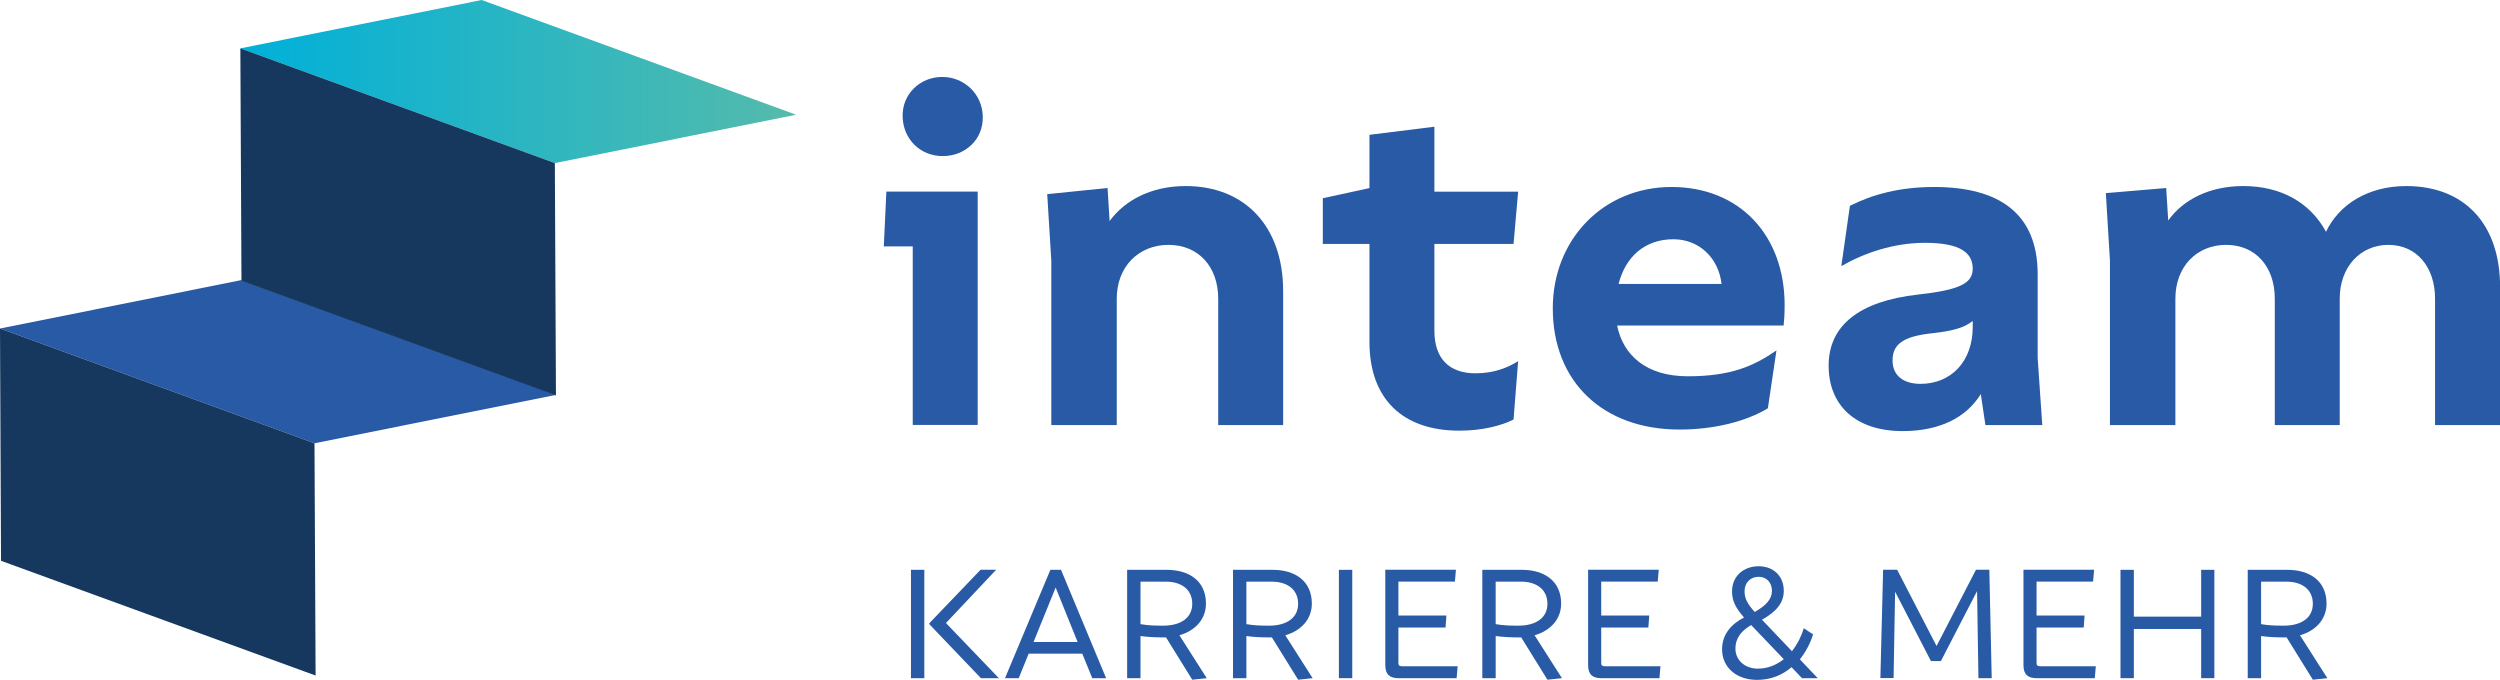 <?xml version="1.0" encoding="UTF-8"?> <svg xmlns="http://www.w3.org/2000/svg" xmlns:xlink="http://www.w3.org/1999/xlink" id="Ebene_2" viewBox="0 0 293.73 79.88"><defs><style>.cls-1{fill:#16385f;}.cls-2{fill:#285aa6;}.cls-3{fill:url(#GRS_VERLAUF);}</style><linearGradient id="GRS_VERLAUF" x1="28.24" y1="9.58" x2="93.54" y2="9.58" gradientUnits="userSpaceOnUse"><stop offset="0" stop-color="#00b0d9"></stop><stop offset="1" stop-color="#55bbab"></stop></linearGradient></defs><g id="Ebene_1-2"><g><path class="cls-2" d="M107.24,49.94V28.95h-3.4l.3-6.44h10.73v27.42h-7.63Zm-1.19-36.25c-.06-2.68,2.09-4.65,4.65-4.65s4.71,1.97,4.77,4.65c.06,2.74-2.09,4.65-4.71,4.65s-4.65-1.97-4.71-4.65Z"></path><path class="cls-2" d="M150.76,34.2v15.74h-7.63v-14.85c0-3.76-2.33-6.32-5.84-6.32s-6.08,2.56-6.08,6.32v14.85h-7.69V30.62l-.48-7.81,7.09-.72,.24,3.88c1.79-2.44,4.89-4.11,8.94-4.11,7.03,0,11.45,4.83,11.45,12.34Z"></path><path class="cls-2" d="M168.53,38.85c0,3.28,1.73,5.01,4.83,5.01,2.09,0,3.7-.6,5.01-1.43l-.54,6.86c-1.43,.72-3.64,1.31-6.38,1.31-6.68,0-10.55-3.76-10.55-10.43v-11.51h-5.48v-5.37l5.48-1.19v-6.26l7.63-.95v7.63h9.84l-.54,6.14h-9.3v10.19Z"></path><path class="cls-2" d="M209.55,38.25h-19.55c.71,3.52,3.46,5.96,8.29,5.96,5.07,0,7.75-1.19,10.43-3.04l-1.01,6.8c-2.56,1.55-6.32,2.5-10.37,2.5-9,0-14.9-5.6-14.9-14.25,0-8.11,5.96-14.25,13.95-14.25s13.29,5.66,13.29,13.89c0,1.13-.06,1.85-.12,2.38Zm-19.38-4.89h12.1c-.36-3.1-2.68-5.25-5.66-5.25-3.28,0-5.6,1.97-6.44,5.25Z"></path><path class="cls-2" d="M239.95,49.94h-6.68l-.54-3.64c-1.73,2.8-4.89,4.35-9.18,4.35-5.49,0-8.7-2.98-8.7-7.69s3.58-7.57,10.49-8.35c4.89-.54,6.44-1.31,6.44-3.04,0-1.85-1.43-3.04-5.6-3.04-3.7,0-7.15,1.19-9.84,2.74l1.01-7.09c2.62-1.31,5.78-2.21,9.9-2.21,7.69,0,12.16,3.16,12.16,10.25v9.84l.54,7.87Zm-8.17-11.51v-.72c-1.01,.83-2.5,1.19-4.65,1.43-3.46,.36-4.77,1.25-4.77,3.22,0,1.79,1.31,2.74,3.28,2.74,3.64,0,6.14-2.68,6.14-6.68Z"></path><path class="cls-2" d="M293.73,33.72v16.22h-7.63v-14.85c0-3.76-2.21-6.32-5.48-6.32s-5.72,2.56-5.72,6.32v14.85h-7.63v-14.85c0-3.76-2.26-6.32-5.72-6.32s-5.96,2.56-5.96,6.32v14.85h-7.69V30.62l-.48-7.93,7.09-.6,.24,3.82c1.73-2.44,4.83-4.05,8.82-4.05,4.47,0,7.87,1.97,9.72,5.37,1.49-3.16,4.89-5.37,9.42-5.37,6.8,0,11.03,4.41,11.03,11.86Z"></path></g><g><path class="cls-2" d="M107.03,79.68v-12.73h1.57v12.73h-1.57Zm4.11-6.48l6.22,6.48h-2.11l-6.06-6.34v-.12l6.02-6.28h1.83l-5.9,6.26Z"></path><path class="cls-2" d="M128.33,79.68l-1.17-2.88h-6.3l-1.17,2.88h-1.61l5.33-12.73h1.25l5.3,12.73h-1.63Zm-6.91-4.25h5.19l-2.58-6.4-2.6,6.4Z"></path><path class="cls-2" d="M141.79,79.68l-1.71,.18-3.08-4.97h-.32c-.91,0-1.79-.04-2.68-.16v4.95h-1.57v-12.73h4.65c2.64,0,4.61,1.31,4.61,3.97,0,1.83-1.25,3.18-3.12,3.72l3.22,5.05Zm-1.71-8.74c0-1.75-1.37-2.6-3.08-2.6h-3v4.99c.89,.16,1.75,.18,2.66,.18,2.17,0,3.42-.99,3.42-2.56Z"></path><path class="cls-2" d="M154.23,79.68l-1.71,.18-3.08-4.97h-.32c-.91,0-1.79-.04-2.68-.16v4.95h-1.57v-12.73h4.65c2.64,0,4.61,1.31,4.61,3.97,0,1.83-1.25,3.18-3.12,3.72l3.22,5.05Zm-1.71-8.74c0-1.75-1.37-2.6-3.08-2.6h-3v4.99c.89,.16,1.75,.18,2.66,.18,2.17,0,3.42-.99,3.42-2.56Z"></path><path class="cls-2" d="M157.31,79.68v-12.73h1.57v12.73h-1.57Z"></path><path class="cls-2" d="M171.26,78.29l-.12,1.39h-6.83c-1.01,0-1.55-.42-1.55-1.53v-11.21h8.3l-.12,1.39h-6.64v3.99h5.64l-.1,1.41h-5.54v4.13c0,.28,.08,.42,.44,.42h6.52Z"></path><path class="cls-2" d="M183.52,79.68l-1.71,.18-3.08-4.97h-.32c-.91,0-1.79-.04-2.68-.16v4.95h-1.57v-12.73h4.65c2.64,0,4.61,1.31,4.61,3.97,0,1.83-1.25,3.18-3.12,3.72l3.22,5.05Zm-1.71-8.74c0-1.75-1.37-2.6-3.08-2.6h-3v4.99c.89,.16,1.75,.18,2.66,.18,2.17,0,3.42-.99,3.42-2.56Z"></path><path class="cls-2" d="M195.09,78.29l-.12,1.39h-6.83c-1.01,0-1.55-.42-1.55-1.53v-11.21h8.3l-.12,1.39h-6.64v3.99h5.64l-.1,1.41h-5.54v4.13c0,.28,.08,.42,.44,.42h6.52Z"></path><path class="cls-2" d="M213.59,79.68h-1.87l-1.23-1.29c-1.13,.97-2.5,1.49-4.05,1.49-2.38,0-4.11-1.43-4.11-3.6,0-1.79,1.13-2.98,2.58-3.73-.89-1.01-1.41-1.87-1.41-3.06,0-1.85,1.41-2.96,3.12-2.96s2.96,1.11,2.96,2.9c0,1.35-.81,2.4-2.56,3.38l3.52,3.7c.7-.89,1.19-1.97,1.39-2.7l1.09,.72c-.24,.83-.77,1.97-1.55,2.94l2.12,2.23Zm-4.01-2.23l-3.83-4.01c-1.07,.62-1.85,1.45-1.85,2.78s1.11,2.34,2.62,2.34c1.15,0,2.15-.4,3.06-1.11Zm-4.61-7.97c0,.89,.4,1.53,1.19,2.42,1.35-.75,2.03-1.53,2.03-2.46,0-1.03-.66-1.67-1.57-1.67s-1.65,.64-1.65,1.71Z"></path><path class="cls-2" d="M234,79.68h-1.55l-.16-10.23-4.25,8.22h-1.17l-4.21-8.15-.18,10.15h-1.55l.32-12.73h1.65l4.63,8.96,4.63-8.96h1.57l.28,12.73Z"></path><path class="cls-2" d="M246.24,78.29l-.12,1.39h-6.83c-1.01,0-1.55-.42-1.55-1.53v-11.21h8.3l-.12,1.39h-6.64v3.99h5.64l-.1,1.41h-5.54v4.13c0,.28,.08,.42,.44,.42h6.52Z"></path><path class="cls-2" d="M258.62,66.95h1.55v12.73h-1.55v-5.78h-7.91v5.78h-1.57v-12.73h1.57v5.5h7.91v-5.5Z"></path><path class="cls-2" d="M273.45,79.68l-1.71,.18-3.08-4.97h-.32c-.91,0-1.79-.04-2.68-.16v4.95h-1.57v-12.73h4.65c2.64,0,4.61,1.31,4.61,3.97,0,1.83-1.25,3.18-3.12,3.72l3.22,5.05Zm-1.71-8.74c0-1.75-1.37-2.6-3.08-2.6h-3v4.99c.89,.16,1.75,.18,2.66,.18,2.17,0,3.42-.99,3.42-2.56Z"></path></g><g><polygon class="cls-2" points="0 38.6 36.95 52.08 65.3 46.4 28.35 32.91 0 38.6"></polygon><polygon class="cls-1" points=".12 65.89 37.08 79.37 36.95 52.08 0 38.6 .12 65.89"></polygon><polygon class="cls-3" points="56.59 0 28.24 5.68 65.19 19.16 93.54 13.48 56.59 0"></polygon><polygon class="cls-1" points="65.19 19.16 65.32 46.46 28.37 32.98 28.24 5.68 65.19 19.16"></polygon></g></g></svg> 
